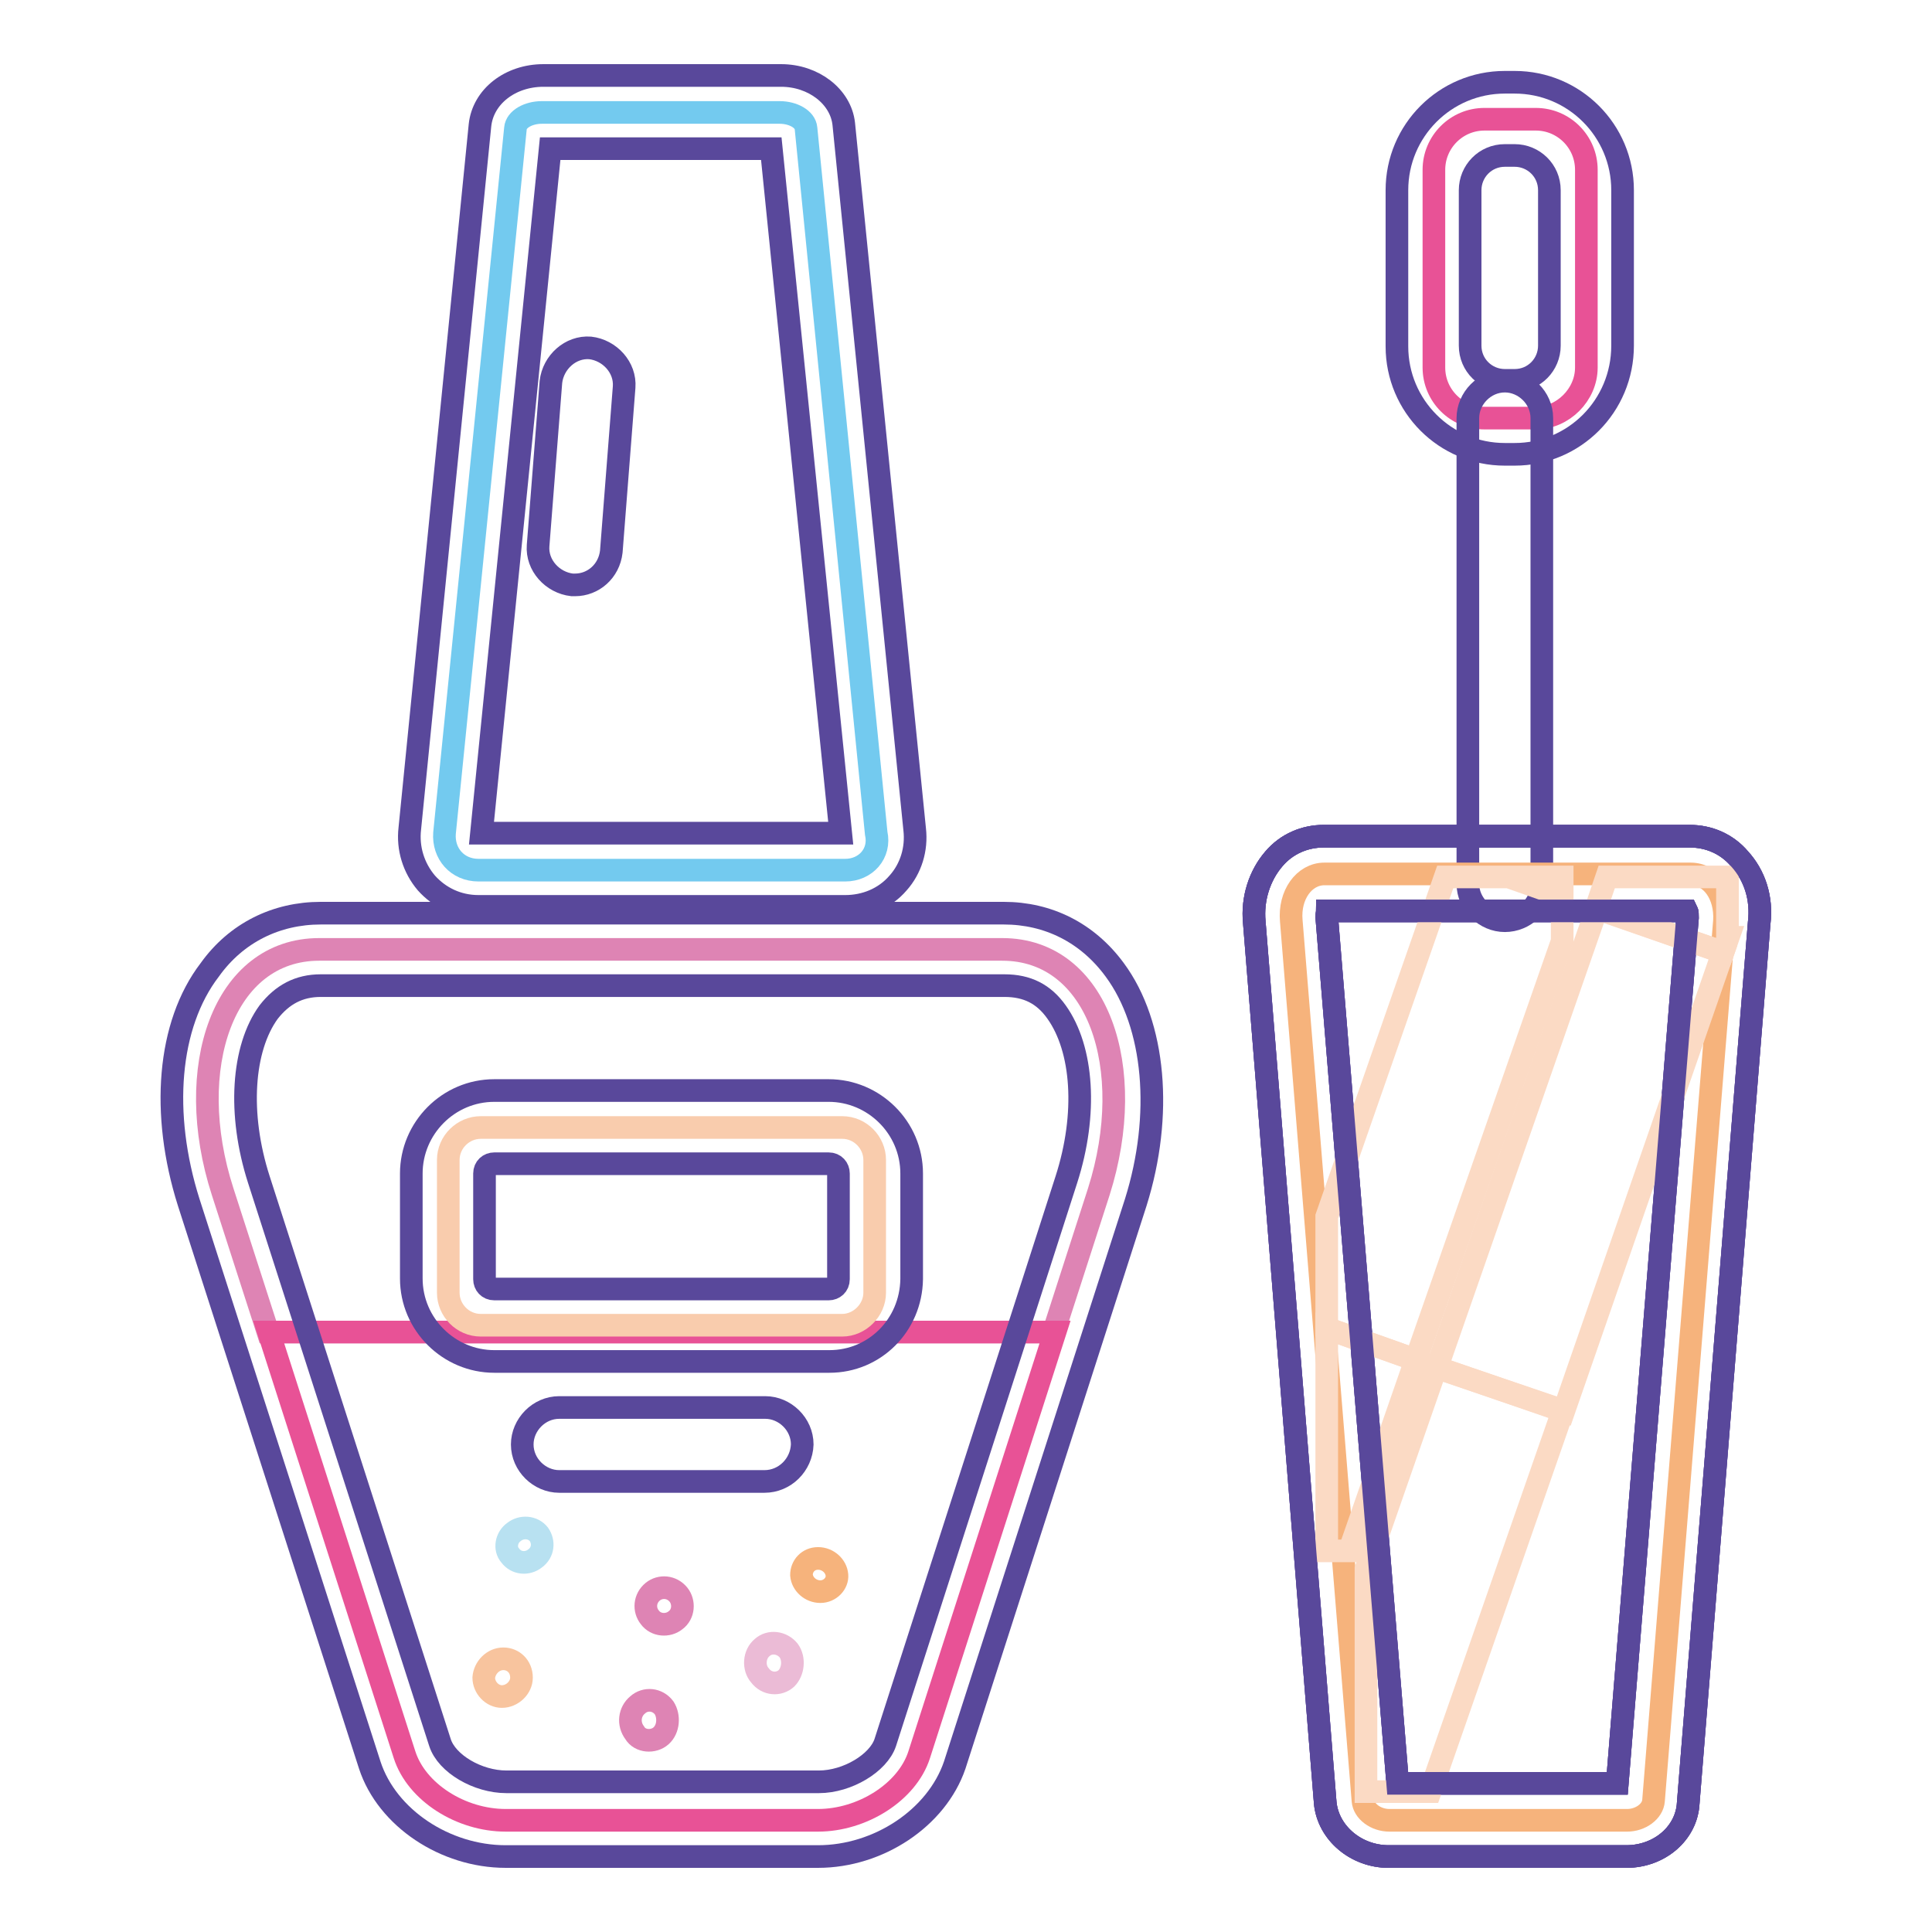 <?xml version="1.0" encoding="utf-8"?>
<!-- Svg Vector Icons : http://www.onlinewebfonts.com/icon -->
<!DOCTYPE svg PUBLIC "-//W3C//DTD SVG 1.1//EN" "http://www.w3.org/Graphics/SVG/1.1/DTD/svg11.dtd">
<svg version="1.1" xmlns="http://www.w3.org/2000/svg" xmlns:xlink="http://www.w3.org/1999/xlink" x="0px" y="0px" viewBox="0 0 256 256" enable-background="new 0 0 256 256" xml:space="preserve">
<g> <path stroke-width="3" fill-opacity="0" stroke="#73caef"  d="M112,115.3H63.4c-2.8,0-4.7-2.2-4.5-4.9l9.4-93.4c0.1-1.2,1.7-2.1,3.5-2.1h31.5c1.8,0,3.4,0.9,3.5,2.1 l9.3,93.4C116.7,113.1,114.7,115.3,112,115.3z"/> <path stroke-width="3" fill-opacity="0" stroke="#59489b"  d="M112,120.1H63.4c-2.8,0-5.2-1.2-6.9-3.1c-1.7-2-2.5-4.6-2.2-7.2l9.3-93.2C64,12.8,67.6,10,72,10h31.5 c4.3,0,7.9,2.8,8.3,6.4l9.4,93.5c0.3,2.6-0.5,5.2-2.2,7.1C117.2,119.1,114.6,120.1,112,120.1z M63.8,110.4h47.6l-9.2-90.7H72.9 L63.8,110.4z"/> <path stroke-width="3" fill-opacity="0" stroke="#de84b4"  d="M145.6,157.9c5.2-16.4-0.1-32.1-12.8-32.1H42.3c-12.7,0-18.1,15.7-12.8,32.1l6,18.6h104.1L145.6,157.9z"/> <path stroke-width="3" fill-opacity="0" stroke="#e85296"  d="M35.6,176.5l18,56c1.6,5,7.5,8.7,13.4,8.7h41.4c5.8,0,11.8-3.7,13.4-8.7l18-56H35.6z"/> <path stroke-width="3" fill-opacity="0" stroke="#59489b"  d="M108.4,246H67c-8,0-15.7-5.1-18-12.1l-24-74.6c-3.7-11.7-2.8-23.5,2.8-30.8c3.5-4.9,8.8-7.5,14.7-7.5h90.5 c5.9,0,11.1,2.6,14.7,7.5c5.4,7.3,6.4,19.3,2.8,30.8l-24,74.6C124.1,240.9,116.4,246,108.4,246z M42.5,130.6 c-2.9,0-5.1,1.2-6.9,3.5c-3.5,4.8-4.1,13.5-1.3,22.2l24,74.6c0.9,2.8,5,5.2,8.8,5.2h41.4c3.8,0,7.9-2.5,8.8-5.2l24-74.6 c2.8-8.7,2.2-17.3-1.3-22.2c-1.7-2.4-3.9-3.5-6.9-3.5H42.5z"/> <path stroke-width="3" fill-opacity="0" stroke="#f8c49e"  d="M66.5,224.8c-1.3,0-2.4-1.2-2.4-2.5c0.1-1.3,1.2-2.5,2.6-2.5c1.3,0,2.4,1,2.4,2.5 C69.1,223.6,67.9,224.8,66.5,224.8z"/> <path stroke-width="3" fill-opacity="0" stroke="#f6b37c"  d="M108.7,210.9c-1.3,0-2.4-1-2.5-2.2c0-1.2,0.9-2.2,2.2-2.2c1.3,0,2.4,1,2.5,2.2 C111,209.8,110,210.9,108.7,210.9z"/> <path stroke-width="3" fill-opacity="0" stroke="#de84b4"  d="M89.5,214.7c-1,0.8-2.6,0.7-3.4-0.4c-0.8-1-0.7-2.5,0.4-3.4c1-0.8,2.5-0.7,3.4,0.4 C90.7,212.3,90.6,213.9,89.5,214.7z M87.6,230c-1,0.9-2.8,0.8-3.5-0.4c-0.9-1.2-0.7-2.8,0.4-3.7c1-0.9,2.6-0.8,3.5,0.4 C88.7,227.4,88.6,229.1,87.6,230z"/> <path stroke-width="3" fill-opacity="0" stroke="#ebbbd6"  d="M104.2,222.4c-1,0.9-2.6,0.8-3.5-0.4c-0.9-1-0.8-2.8,0.3-3.7c1-0.9,2.6-0.7,3.5,0.4 C105.3,219.8,105.1,221.5,104.2,222.4z"/> <path stroke-width="3" fill-opacity="0" stroke="#b8e1f1"  d="M70.9,206.5c-1,0.8-2.5,0.7-3.3-0.4c-0.8-0.9-0.5-2.4,0.5-3.1c1-0.8,2.5-0.7,3.3,0.3 C72.1,204.3,72,205.7,70.9,206.5z"/> <path stroke-width="3" fill-opacity="0" stroke="#e85296"  d="M203.5,55.4h-6.8c-3.7,0-6.7-3-6.7-6.7V22.5c0-3.7,3-6.7,6.7-6.7h6.8c3.7,0,6.7,3,6.7,6.7v26.2 C210.2,52.3,207.1,55.4,203.5,55.4z"/> <path stroke-width="3" fill-opacity="0" stroke="#59489b"  d="M200.7,60.2h-1.3c-7.9,0-14.3-6.4-14.3-14.3V25.2c0-7.9,6.4-14.3,14.3-14.3h1.3c7.9,0,14.3,6.4,14.3,14.3 v20.6C215,53.8,208.6,60.2,200.7,60.2z M199.4,20.6c-2.6,0-4.6,2.1-4.6,4.6v20.6c0,2.6,2.1,4.6,4.6,4.6h1.3c2.6,0,4.6-2.1,4.6-4.6 V25.2c0-2.6-2.1-4.6-4.6-4.6H199.4z"/> <path stroke-width="3" fill-opacity="0" stroke="#59489b"  d="M199.4,122c-2.6,0-4.9-2.2-4.9-4.9V55.4c0-2.6,2.2-4.9,4.9-4.9c2.6,0,4.9,2.2,4.9,4.9v61.8 C204.3,119.9,202,122,199.4,122L199.4,122z"/> <path stroke-width="3" fill-opacity="0" stroke="#f6b37c"  d="M175.5,115.8H224c2.8,0,4.7,2.8,4.5,6.2l-9.4,116.6c-0.1,1.4-1.7,2.6-3.5,2.6h-31.5c-1.8,0-3.4-1.2-3.5-2.6 L171.1,122C170.8,118.6,172.8,115.8,175.5,115.8L175.5,115.8z"/> <path stroke-width="3" fill-opacity="0" stroke="#59489b"  d="M215.5,246h-31.5c-4.3,0-8-3.1-8.4-7.1l-9.4-116.7c-0.3-3.1,0.7-6.2,2.6-8.4c1.7-2,4.1-3,6.6-3h48.5 c2.5,0,4.9,1,6.6,3c2,2.2,3,5.2,2.6,8.5l-9.4,116.6C223.5,242.9,219.9,246,215.5,246L215.5,246z M185.2,236.3h29.1l9.3-114.7 c0-0.4,0-0.7-0.1-0.9h-47.6c0,0.1-0.1,0.4-0.1,0.8L185.2,236.3L185.2,236.3z"/> <path stroke-width="3" fill-opacity="0" stroke="#59489b"  d="M215.5,246h-31.5c-4.3,0-8-3.1-8.4-7.1l-9.4-116.7c-0.3-3.1,0.7-6.2,2.6-8.4c1.7-2,4.1-3,6.6-3h48.5 c2.5,0,4.9,1,6.6,3c2,2.2,3,5.2,2.6,8.5l-9.4,116.6C223.5,242.9,219.9,246,215.5,246L215.5,246z M185.2,236.3h29.1l9.3-114.7 c0-0.4,0-0.7-0.1-0.9h-47.6c0,0.1-0.1,0.4-0.1,0.8L185.2,236.3L185.2,236.3z"/> <path stroke-width="3" fill-opacity="0" stroke="#fbdac4"  d="M207,118.7l-7.1-2.5h7.1V118.7z M207,124.7l-19.4,55.5l-11.8-4.2v-14.8l15.7-45h8.4l7.1,2.5V124.7z"/> <path stroke-width="3" fill-opacity="0" stroke="#fbdac4"  d="M187.6,180.2l-8.8,25.3h-3V176L187.6,180.2z"/> <path stroke-width="3" fill-opacity="0" stroke="#fbdac4"  d="M229,124.2l-0.7,2l-16.8-5.9l1.4-4.1h16V124.2z"/> <path stroke-width="3" fill-opacity="0" stroke="#fbdac4"  d="M190.4,181.2l21.2-60.8l16.7,5.8L207.2,187L190.4,181.2z"/> <path stroke-width="3" fill-opacity="0" stroke="#fbdac4"  d="M207.1,186.9l-17.6,50.5H181v-29.5l9.3-26.7L207.1,186.9z"/> <path stroke-width="3" fill-opacity="0" stroke="#59489b"  d="M215.5,246h-31.5c-4.3,0-8-3.1-8.4-7.1l-9.4-116.7c-0.3-3.1,0.7-6.2,2.6-8.4c1.7-2,4.1-3,6.6-3h48.5 c2.5,0,4.9,1,6.6,3c2,2.2,3,5.2,2.6,8.5l-9.4,116.6C223.5,242.9,219.9,246,215.5,246L215.5,246z M185.2,236.3h29.1l9.3-114.7 c0-0.4,0-0.7-0.1-0.9h-47.6c0,0.1-0.1,0.4-0.1,0.8L185.2,236.3L185.2,236.3z"/> <path stroke-width="3" fill-opacity="0" stroke="#59489b"  d="M76.2,77.5h-0.4c-2.6-0.3-4.7-2.6-4.5-5.2L73,50.6c0.3-2.6,2.6-4.7,5.2-4.5c2.6,0.3,4.7,2.6,4.5,5.2 L81,73.1C80.7,75.7,78.6,77.5,76.2,77.5z"/> <path stroke-width="3" fill-opacity="0" stroke="#f9ccad"  d="M111.6,175.6H63.7c-2.4,0-4.3-2-4.3-4.3v-17.6c0-2.4,2-4.3,4.3-4.3h47.9c2.4,0,4.3,2,4.3,4.3v17.6 C115.9,173.6,113.9,175.6,111.6,175.6z"/> <path stroke-width="3" fill-opacity="0" stroke="#59489b"  d="M109.9,180.4H65.5c-6,0-11-4.9-11-11v-13.9c0-6,4.9-11,11-11h44.3c6,0,11,4.9,11,11v14 C120.7,175.6,115.9,180.4,109.9,180.4z M65.5,154.2c-0.7,0-1.3,0.5-1.3,1.3v14c0,0.7,0.5,1.3,1.3,1.3h44.3c0.7,0,1.3-0.5,1.3-1.3 v-14c0-0.7-0.5-1.3-1.3-1.3H65.5L65.5,154.2z"/> <path stroke-width="3" fill-opacity="0" stroke="#59489b"  d="M101.3,196.3H74.1c-2.6,0-4.9-2.2-4.9-4.9c0-2.6,2.2-4.9,4.9-4.9h27.3c2.6,0,4.9,2.2,4.9,4.9 C106.2,194.1,104,196.3,101.3,196.3z"/></g>
</svg>